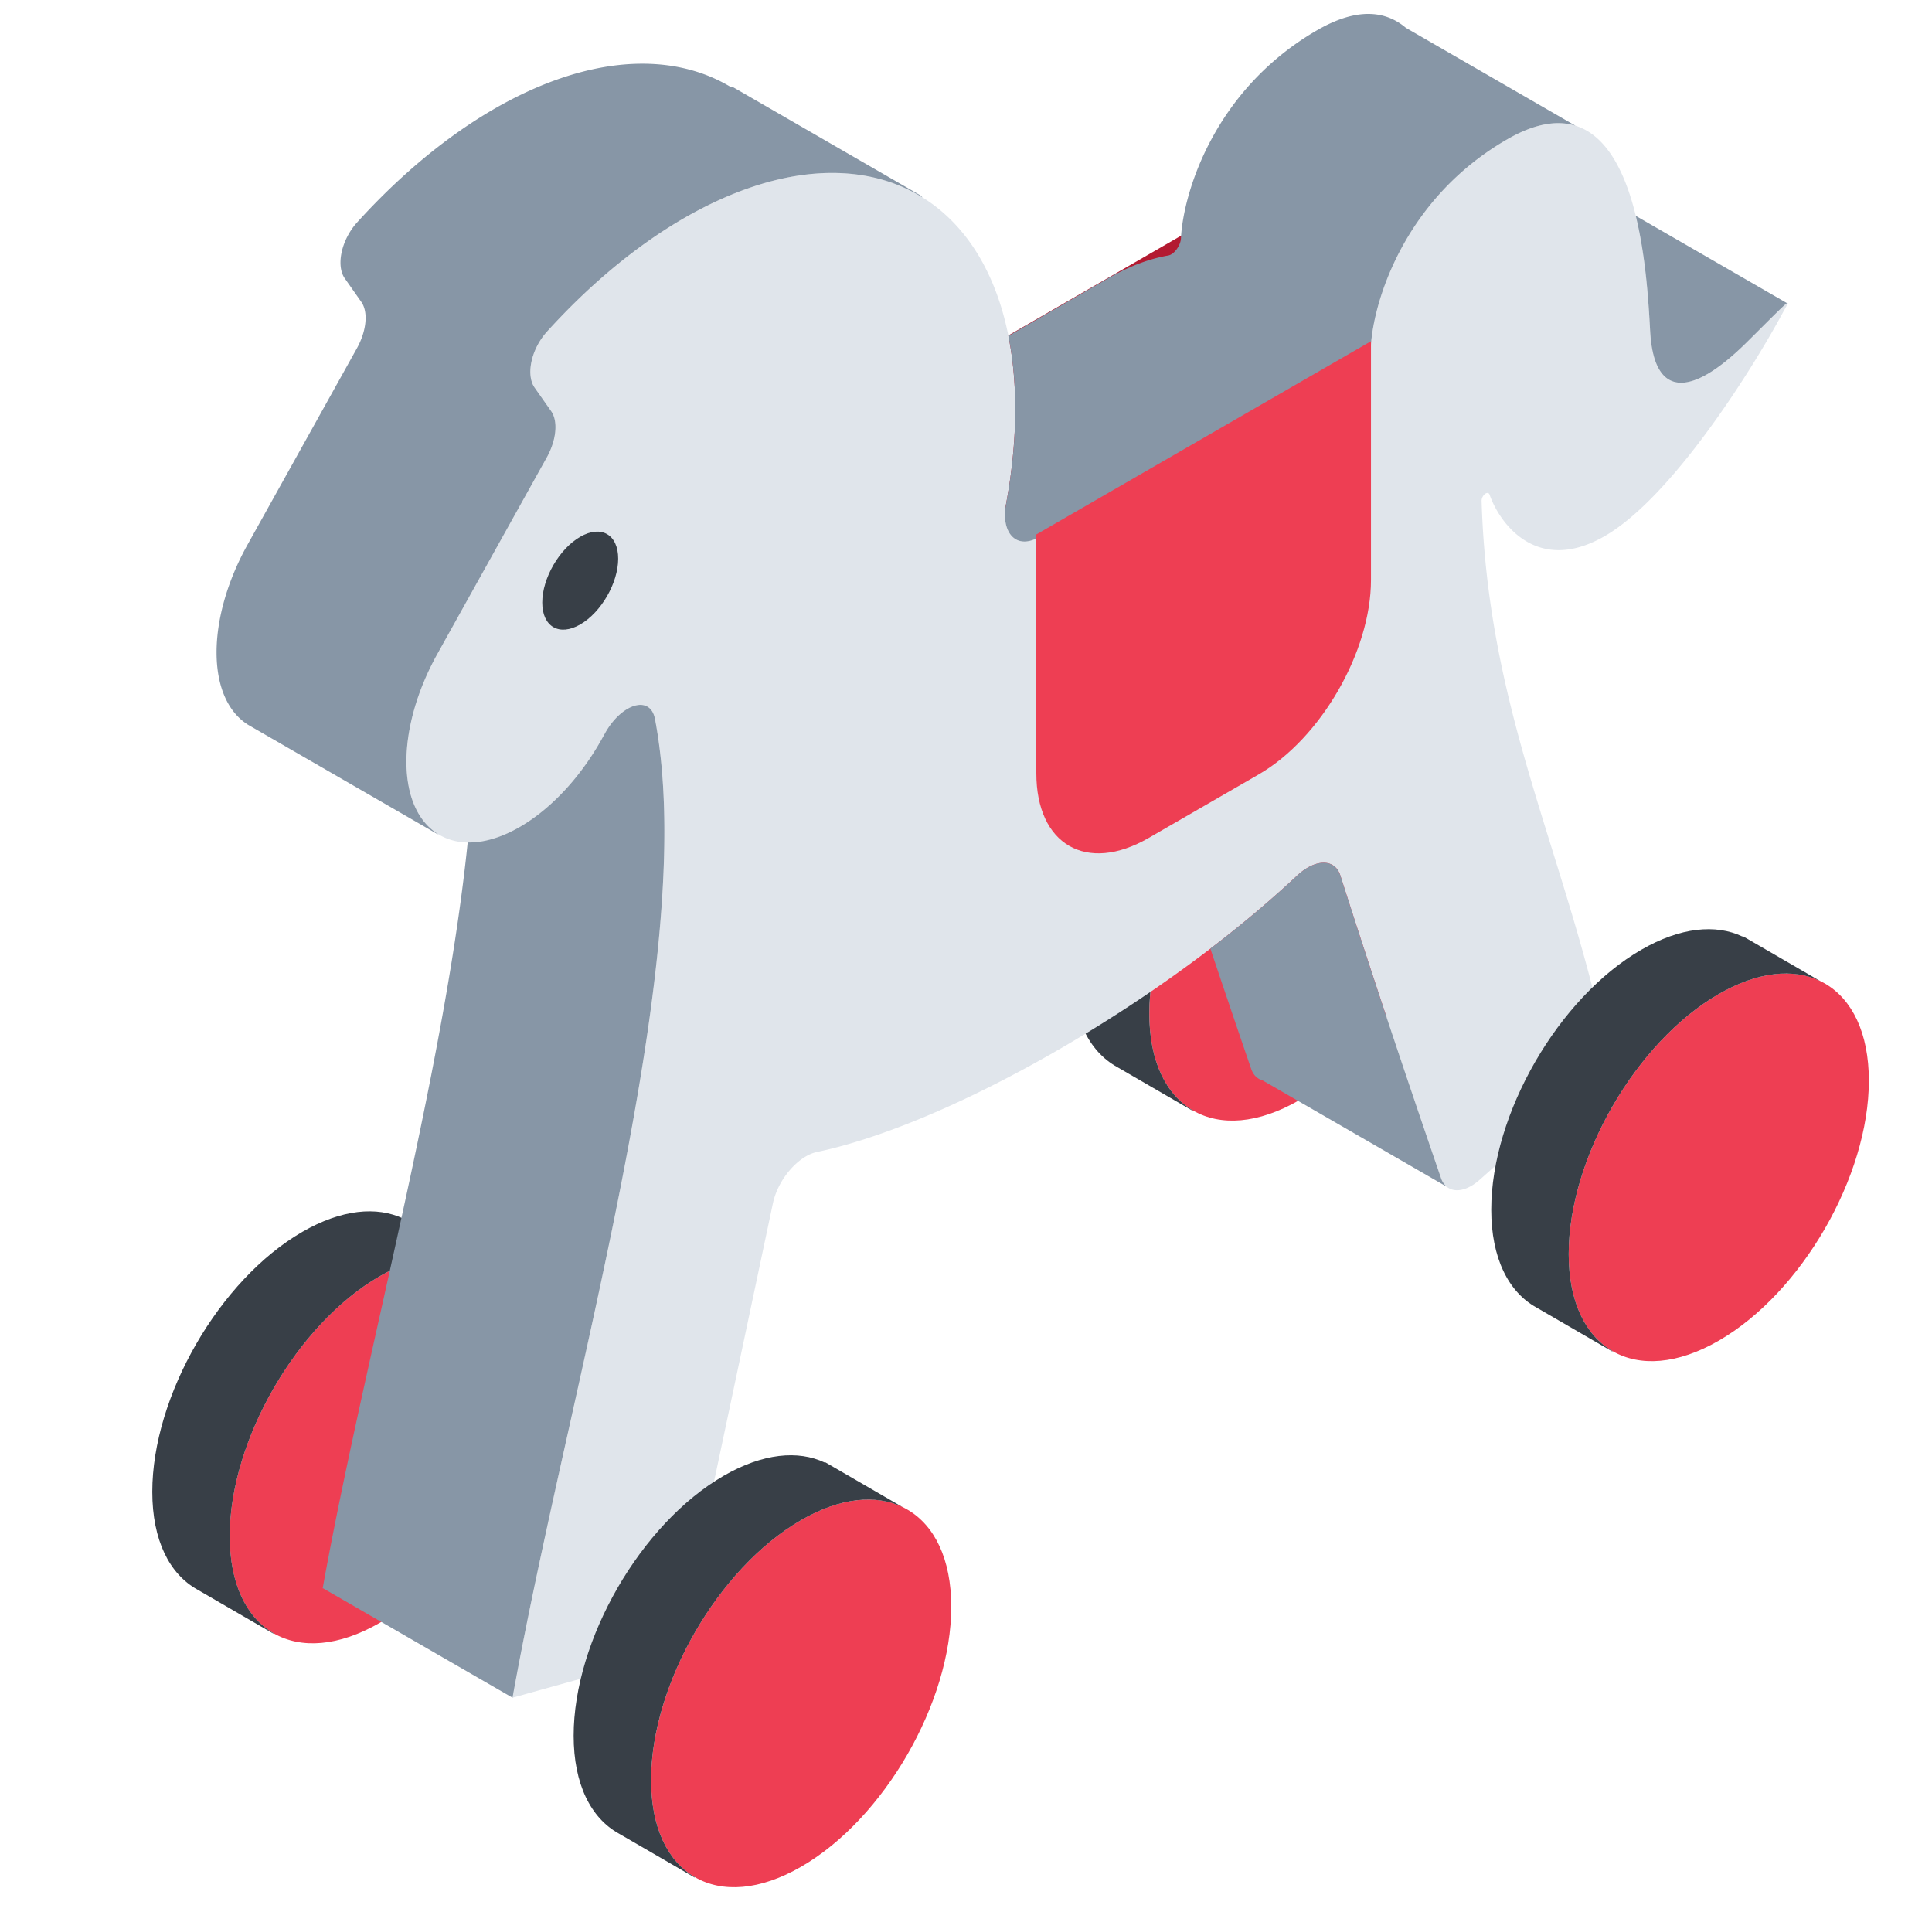 <svg viewBox="0 0 97 96" fill="none" xmlns="http://www.w3.org/2000/svg"><g clip-path="url(#a)"><path d="M26.605 68.42c0 4.805-3.374 10.649-7.536 13.052-4.162 2.403-7.536.455-7.536-4.35 0-4.807 3.374-10.65 7.536-13.053 4.162-2.403 7.536-.455 7.536 4.35Z" fill="#EE3E53"/><path d="M15.182 61.844c1.955-1.129 3.736-1.298 5.075-.661l.013-.022 3.885 2.252c-1.34-.642-3.126-.476-5.085.656-4.162 2.402-7.536 8.246-7.536 13.052 0 2.398.84 4.084 2.198 4.873l-.01.02-3.816-2.212c-1.394-.775-2.26-2.473-2.26-4.906 0-4.806 3.374-10.65 7.536-13.052Z" fill="#383F47"/><path d="M72.774 42.178c0 4.806-3.374 10.65-7.536 13.053-4.161 2.403-7.535.455-7.535-4.351s3.373-10.65 7.535-13.052c4.162-2.403 7.536-.455 7.536 4.35Z" fill="#EE3E53"/><path d="M61.352 35.603c1.955-1.129 3.736-1.298 5.075-.662l.012-.021 3.885 2.252c-1.34-.642-3.125-.476-5.085.655-4.162 2.403-7.536 8.247-7.536 13.053 0 2.398.84 4.083 2.198 4.873l-.01.02-3.816-2.212c-1.394-.775-2.26-2.474-2.26-4.907 0-4.805 3.375-10.649 7.537-13.051Z" fill="#383F47"/><path d="M59.477 11.73 42.66 21.44l9.368 5.408 16.818-9.71-9.368-5.409Z" fill="#B31A31"/><path fill-rule="evenodd" clip-rule="evenodd" d="M26.843 19.459c-.444-.631-.183-1.924.624-2.814 3.137-3.46 6.654-5.979 10.064-7.18 3.936-1.386 7.462-.923 9.928 1.306 2.466 2.228 3.705 6.071 3.49 10.82a27.057 27.057 0 0 1-.44 3.726c-.267 1.427.515 2.305 1.65 1.65l12.973-7.49c1.071-.618 2.1-1.002 3.057-1.166.303-.053.637-.524.637-.895.117-2.224 1.647-7.42 6.836-10.416 6.463-3.732 7.007 6.32 7.184 9.592l.002.033c.175 3.238 1.928 3.478 4.908.506l.291-.291c1.28-1.278 1.678-1.675 1.708-1.63.013.022-.048.133-.138.294l-.109.197c-1.577 2.928-5.573 9.27-8.939 11.213-3.365 1.943-5.258-.581-5.784-2.086-.088-.215-.406.044-.398.323.202 6.747 1.829 11.985 3.53 17.462.912 2.937 1.846 5.943 2.592 9.287.19.847-.319 2.09-1.138 2.818l-5.082 4.513c-.82.73-1.672.693-1.94-.084-1.444-4.2-3.436-10.111-5.05-15.184-.28-.881-1.276-.848-2.18 0-3.136 2.942-7.354 6.07-11.992 8.747-4.698 2.712-8.964 4.465-12.113 5.126-.925.194-1.95 1.354-2.21 2.583l-4.338 20.504c-.235 1.11-1.102 2.187-1.95 2.423l-6.784 1.886c.77-4.264 1.808-8.927 2.87-13.698 2.886-12.958 5.949-26.714 4.283-35.437-.235-1.231-1.68-.777-2.51.715l-.155.278c-2.161 3.879-5.76 6.068-8.04 4.89-2.28-1.18-2.375-5.28-.215-9.16l5.484-9.846c.49-.878.58-1.826.225-2.332l-.831-1.183Z" fill="#E0E5EB"/><path d="M30.375 36.812c.83-1.491 2.275-1.946 2.51-.715 1.666 8.723-1.397 22.48-4.282 35.437-1.063 4.771-2.101 9.434-2.87 13.698l-9.511-5.491-.022.007.003-.018-.005-.002.009-.022c.768-4.252 1.804-8.9 2.863-13.656 1.8-8.078 3.664-16.468 4.411-23.755 2.193.044 4.955-2.004 6.739-5.206l.155-.277Zm34.745 7.15c.903-.846 1.898-.88 2.179.001 1.614 5.073 3.607 10.985 5.051 15.184a.937.937 0 0 0 .29.434l-9.256-5.344c-.256-.072-.458-.262-.566-.574-.61-1.772-1.314-3.85-2.05-6.04a56.77 56.77 0 0 0 4.352-3.66ZM27.999 3.982c3.33-1.173 6.366-1.022 8.716.401l.052-.029L46.3 9.86l-.036.02c-2.352-1.434-5.395-1.59-8.734-.414-3.409 1.201-6.927 3.72-10.064 7.18-.807.89-1.067 2.183-.624 2.814l.832 1.183c.355.506.263 1.454-.226 2.332l-5.483 9.847c-2.097 3.765-2.068 7.738.02 9.047l-.017.01-9.536-5.505.002-.001c-2.07-1.32-2.092-5.281-.002-9.035l5.484-9.847c.489-.878.58-1.827.225-2.332l-.831-1.183c-.444-.63-.183-1.925.623-2.814C21.072 7.7 24.59 5.183 28 3.982ZM66.13 1.516c1.994-1.15 3.424-.99 4.454-.12l8.515 4.915c-.904-.282-2.03-.123-3.437.69-5.188 2.995-6.719 8.192-6.836 10.415 0 .371-.334.843-.637.895-.956.165-1.986.548-3.057 1.166l-12.973 7.49c-1.135.656-1.917-.222-1.65-1.65.236-1.269.385-2.516.44-3.726.078-1.703-.034-3.29-.32-4.728l4.97-2.87c1.072-.618 2.1-1.001 3.057-1.166.303-.053.638-.524.638-.895.117-2.224 1.648-7.42 6.836-10.416ZM89.72 15.22c-.123.074-.572.523-1.672 1.62l-.292.29c-2.98 2.973-4.732 2.733-4.907-.505l-.002-.033c-.07-1.287-.199-3.623-.72-5.756l7.593 4.383Zm.039.022-.015.016.008-.02.007.004Z" fill="#8796A6"/><path d="M93.83 54.255c0 4.806-3.373 10.65-7.535 13.052-4.162 2.403-7.536.455-7.536-4.35 0-4.806 3.374-10.65 7.536-13.053 4.162-2.403 7.535-.455 7.535 4.351Z" fill="#EE3E53"/><path d="M82.408 47.68c1.955-1.13 3.736-1.298 5.075-.662l.013-.021 3.884 2.252c-1.34-.642-3.125-.476-5.085.655-4.162 2.403-7.536 8.247-7.536 13.053 0 2.397.84 4.083 2.198 4.873l-.01.02-3.816-2.213c-1.394-.774-2.26-2.473-2.26-4.906 0-4.806 3.375-10.649 7.537-13.052ZM31.037 28.05c0 1.216-.853 2.694-1.906 3.301-1.053.608-1.906.115-1.906-1.1 0-1.216.853-2.694 1.906-3.301 1.053-.608 1.906-.115 1.906 1.1Z" fill="#383F47"/><path d="m52.03 26.832 16.803-9.701v11.986c0 3.594-2.524 7.965-5.637 9.762l-5.529 3.193c-3.113 1.797-5.636.34-5.636-3.255V26.832Zm-4.27 53.834c0 4.806-3.374 10.65-7.536 13.053-4.162 2.402-7.535.455-7.535-4.351s3.373-10.65 7.535-13.053c4.162-2.403 7.536-.455 7.536 4.351Z" fill="#EE3E53"/><path d="M36.337 74.09c1.955-1.128 3.736-1.297 5.076-.66l.012-.022 3.885 2.252c-1.34-.642-3.126-.476-5.085.655-4.162 2.403-7.536 8.247-7.536 13.053 0 2.397.84 4.083 2.198 4.873l-.01.02-3.816-2.213c-1.394-.774-2.26-2.473-2.26-4.906 0-4.805 3.375-10.649 7.536-13.052Z" fill="#383F47"/></g><defs><clipPath id="a"><path fill="#fff" transform="translate(.596)" d="M0 0h96v96H0z"/></clipPath></defs></svg>